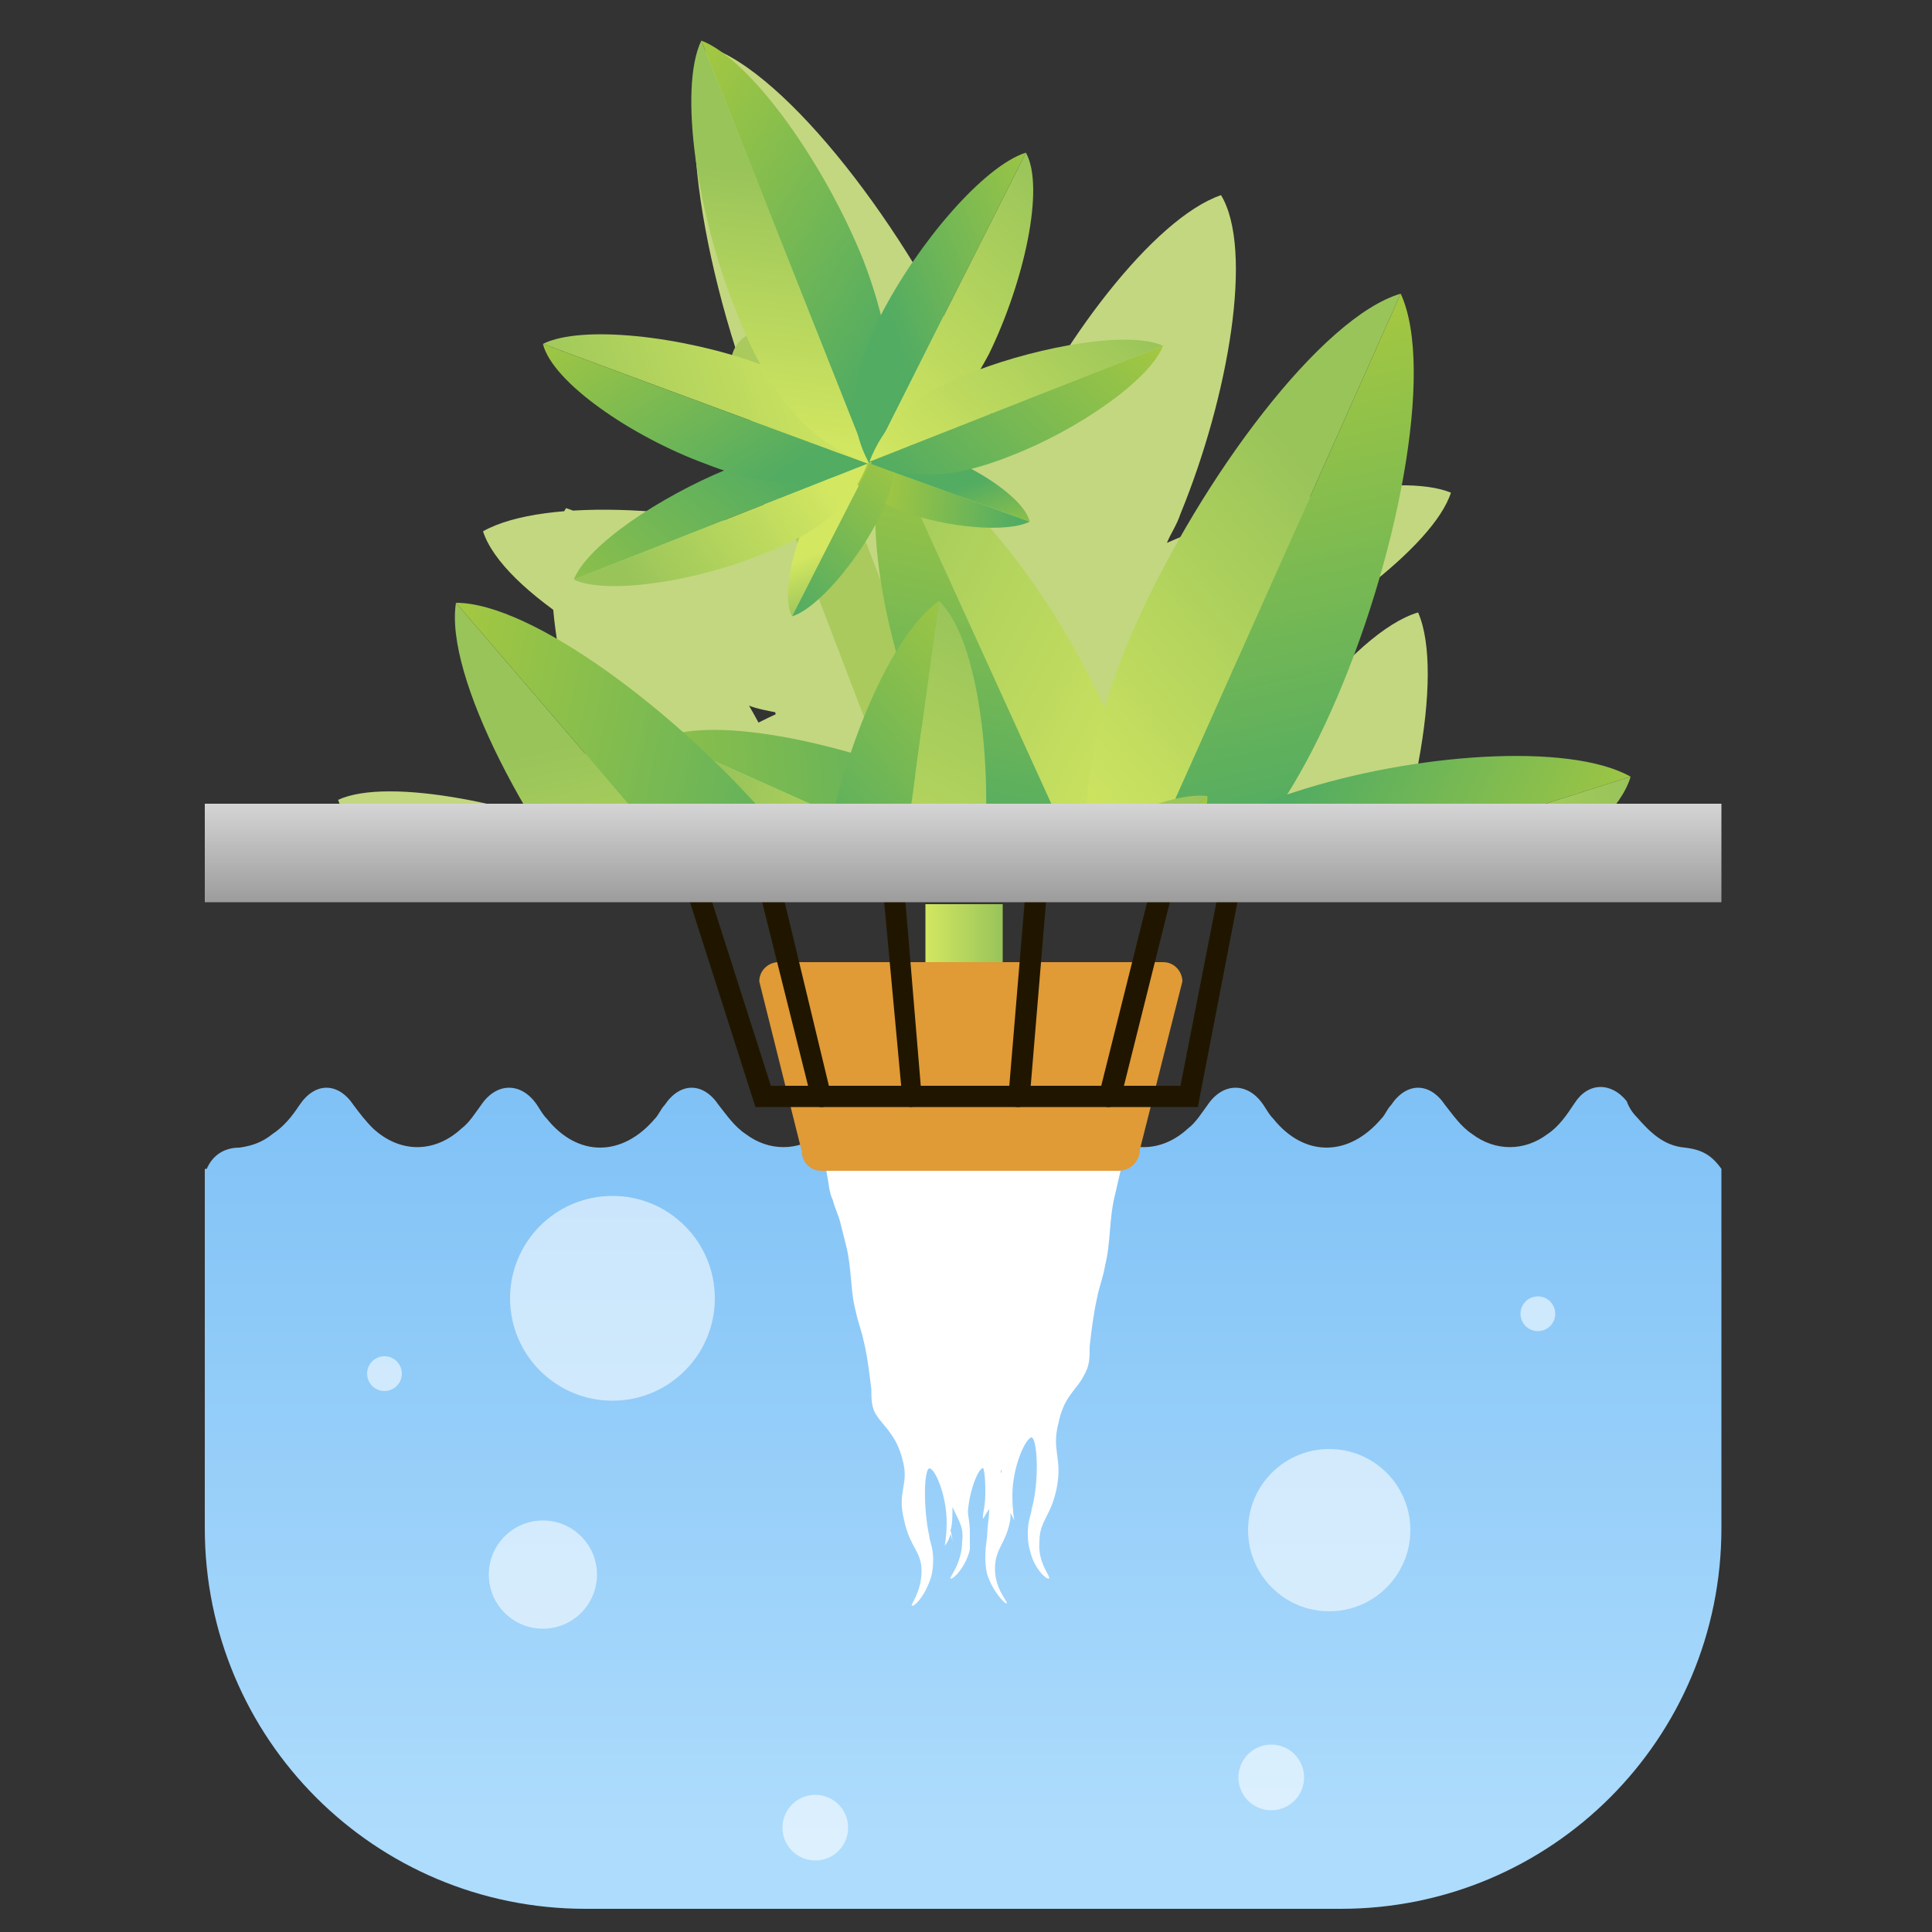 <svg enable-background="new 0 0 100 100" viewBox="0 0 100 100" xmlns="http://www.w3.org/2000/svg" xmlns:xlink="http://www.w3.org/1999/xlink"><rect x="0" y="0" width="100" height="100" fill="#333333" stroke="none"/><linearGradient id="a" gradientUnits="userSpaceOnUse" x1="49.874" x2="49.874" y1="95.424" y2="54.229"><stop offset="0" stop-color="#aedcfc"/><stop offset="1" stop-color="#7dc0f6"/></linearGradient><clipPath id="b"><path d="m10.4-25h78.9v66.6h-78.9z"/></clipPath><linearGradient id="c"><stop offset="0" stop-color="#d3e761"/><stop offset="1" stop-color="#99c45a"/></linearGradient><linearGradient id="d" gradientUnits="userSpaceOnUse" x1="51.936" x2="50.16" xlink:href="#c" y1="51.349" y2="55.494"/><linearGradient id="e"><stop offset="0" stop-color="#52ac62"/><stop offset="1" stop-color="#a5c841"/></linearGradient><linearGradient id="f" gradientUnits="userSpaceOnUse" x1="63.64" x2="56.37" xlink:href="#e" y1="58.944" y2="49.983"/><linearGradient id="g" gradientUnits="userSpaceOnUse" x1="44.528" x2="60.208" xlink:href="#e" y1="50.667" y2="50.667"/><linearGradient id="h" gradientUnits="userSpaceOnUse" x1="59.787" x2="56.985" xlink:href="#e" y1="54.048" y2="59.828"/><linearGradient id="i" gradientUnits="userSpaceOnUse" x1="52.26" x2="27.012" xlink:href="#e" y1="42.737" y2="44.931"/><linearGradient id="j" gradientUnits="userSpaceOnUse" x1="62.429" x2="38.525" xlink:href="#c" y1="41.258" y2="28.962"/><linearGradient id="k" gradientUnits="userSpaceOnUse" x1="50.027" x2="54.59" xlink:href="#e" y1="43.305" y2="23.314"/><linearGradient id="l" gradientUnits="userSpaceOnUse" x1="53.876" x2="36.811" xlink:href="#c" y1="46.566" y2="42.213"/><linearGradient id="m" gradientTransform="matrix(.989 .026 .026 .942 -19.135 43.381)" gradientUnits="userSpaceOnUse" x1="72.609" x2="91.285" xlink:href="#c" y1="-5.255" y2="-18.883"/><linearGradient id="n" gradientTransform="matrix(.989 .026 .026 .942 -19.135 43.381)" gradientUnits="userSpaceOnUse" x1="88.505" x2="81.624" xlink:href="#e" y1="-3.506" y2="-29.383"/><linearGradient id="o" gradientUnits="userSpaceOnUse" x1="66.336" x2="81.935" xlink:href="#e" y1="42.203" y2="49.407"/><linearGradient id="p" gradientUnits="userSpaceOnUse" x1="57.7" x2="84.412" xlink:href="#c" y1="45.268" y2="45.268"/><linearGradient id="q" gradientUnits="userSpaceOnUse" x1="57.633" x2="80.96" xlink:href="#c" y1="53.346" y2="53.346"/><linearGradient id="r" gradientUnits="userSpaceOnUse" x1="57.633" x2="80.96" xlink:href="#e" y1="53.983" y2="53.983"/><linearGradient id="s" gradientTransform="matrix(.701 -.714 .714 .701 -557.296 33.239)" gradientUnits="userSpaceOnUse" x1="424.801" x2="423.661" xlink:href="#c" y1="425.069" y2="427.729"/><linearGradient id="t" gradientTransform="matrix(.701 -.714 .714 .701 -557.296 33.239)" gradientUnits="userSpaceOnUse" x1="432.313" x2="427.649" xlink:href="#e" y1="429.941" y2="424.192"/><linearGradient id="u" gradientTransform="matrix(.701 -.714 .714 .701 -557.296 33.239)" gradientUnits="userSpaceOnUse" x1="420.046" x2="430.11" xlink:href="#e" y1="424.632" y2="424.632"/><linearGradient id="v" gradientTransform="matrix(.701 -.714 .714 .701 -557.296 33.239)" gradientUnits="userSpaceOnUse" x1="429.841" x2="428.043" xlink:href="#e" y1="426.8" y2="430.51"/><linearGradient id="w" gradientTransform="matrix(.701 -.714 .714 .701 -557.296 33.239)" gradientUnits="userSpaceOnUse" x1="425.011" x2="408.806" xlink:href="#e" y1="419.542" y2="420.951"/><linearGradient id="x" gradientTransform="matrix(.701 -.714 .714 .701 -557.296 33.239)" gradientUnits="userSpaceOnUse" x1="431.535" x2="416.2" xlink:href="#c" y1="418.593" y2="410.704"/><linearGradient id="y" gradientTransform="matrix(.701 -.714 .714 .701 -557.296 33.239)" gradientUnits="userSpaceOnUse" x1="423.579" x2="426.507" xlink:href="#e" y1="419.907" y2="407.079"/><linearGradient id="z" gradientTransform="matrix(.701 -.714 .714 .701 -557.296 33.239)" gradientUnits="userSpaceOnUse" x1="426.047" x2="415.096" xlink:href="#c" y1="422.002" y2="419.208"/><linearGradient id="A" gradientTransform="matrix(.711 -.687 .69 .642 -539.799 78.017)" gradientUnits="userSpaceOnUse" x1="440.019" x2="452.004" xlink:href="#c" y1="385.046" y2="376.301"/><linearGradient id="B" gradientTransform="matrix(.711 -.687 .69 .642 -539.799 78.017)" gradientUnits="userSpaceOnUse" x1="450.221" x2="445.804" xlink:href="#e" y1="386.169" y2="369.561"/><linearGradient id="C" gradientTransform="matrix(.701 -.714 .714 .701 -557.296 33.239)" gradientUnits="userSpaceOnUse" x1="434.046" x2="444.055" xlink:href="#e" y1="419.2" y2="423.822"/><linearGradient id="D" gradientTransform="matrix(.701 -.714 .714 .701 -557.296 33.239)" gradientUnits="userSpaceOnUse" x1="428.504" x2="445.646" xlink:href="#c" y1="421.166" y2="421.166"/><linearGradient id="E" gradientTransform="matrix(.701 -.714 .714 .701 -557.296 33.239)" gradientUnits="userSpaceOnUse" x1="428.458" x2="443.429" xlink:href="#c" y1="426.351" y2="426.351"/><linearGradient id="F" gradientTransform="matrix(.701 -.714 .714 .701 -557.296 33.239)" gradientUnits="userSpaceOnUse" x1="428.458" x2="443.429" xlink:href="#e" y1="426.759" y2="426.759"/><linearGradient id="G" gradientTransform="matrix(.428 -.904 .904 .428 -762.5 173.152)" gradientUnits="userSpaceOnUse" x1="446.463" x2="444.861" xlink:href="#c" y1="682.103" y2="685.841"/><linearGradient id="H" gradientTransform="matrix(.428 -.904 .904 .428 -762.5 173.152)" gradientUnits="userSpaceOnUse" x1="457.023" x2="450.463" xlink:href="#e" y1="688.959" y2="680.872"/><linearGradient id="I" gradientTransform="matrix(.428 -.904 .904 .428 -762.5 173.152)" gradientUnits="userSpaceOnUse" x1="439.781" x2="453.923" xlink:href="#e" y1="681.492" y2="681.492"/><linearGradient id="J" gradientTransform="matrix(.428 -.904 .904 .428 -762.5 173.152)" gradientUnits="userSpaceOnUse" x1="453.546" x2="451.017" xlink:href="#e" y1="684.54" y2="689.758"/><linearGradient id="K" gradientTransform="matrix(.428 -.904 .904 .428 -762.5 173.152)" gradientUnits="userSpaceOnUse" x1="446.754" x2="423.98" xlink:href="#e" y1="674.337" y2="676.317"/><linearGradient id="L" gradientTransform="matrix(.428 -.904 .904 .428 -762.5 173.152)" gradientUnits="userSpaceOnUse" x1="455.93" x2="434.361" xlink:href="#c" y1="673.002" y2="661.907"/><linearGradient id="M" gradientTransform="matrix(.428 -.904 .904 .428 -762.5 173.152)" gradientUnits="userSpaceOnUse" x1="444.74" x2="448.857" xlink:href="#e" y1="674.848" y2="656.812"/><linearGradient id="N" gradientTransform="matrix(.428 -.904 .904 .428 -762.5 173.152)" gradientUnits="userSpaceOnUse" x1="448.212" x2="432.819" xlink:href="#c" y1="677.791" y2="673.864"/><linearGradient id="O" gradientTransform="matrix(.447 -.882 .862 .38 -731.66 208.8)" gradientUnits="userSpaceOnUse" x1="454.293" x2="471.139" xlink:href="#c" y1="655.239" y2="642.946"/><linearGradient id="P" gradientTransform="matrix(.447 -.882 .862 .38 -731.66 208.8)" gradientUnits="userSpaceOnUse" x1="468.632" x2="462.424" xlink:href="#e" y1="656.817" y2="633.473"/><linearGradient id="Q" gradientTransform="matrix(.428 -.904 .904 .428 -762.5 173.152)" gradientUnits="userSpaceOnUse" x1="459.457" x2="473.531" xlink:href="#e" y1="673.854" y2="680.353"/><linearGradient id="R" gradientTransform="matrix(.428 -.904 .904 .428 -762.5 173.152)" gradientUnits="userSpaceOnUse" x1="451.667" x2="475.765" xlink:href="#c" y1="676.621" y2="676.621"/><linearGradient id="S" gradientTransform="matrix(.428 -.904 .904 .428 -762.5 173.152)" gradientUnits="userSpaceOnUse" x1="451.6" x2="472.651" xlink:href="#c" y1="683.905" y2="683.905"/><linearGradient id="T" gradientTransform="matrix(.428 -.904 .904 .428 -762.5 173.152)" gradientUnits="userSpaceOnUse" x1="451.6" x2="472.651" xlink:href="#e" y1="684.482" y2="684.482"/><linearGradient id="U" gradientUnits="userSpaceOnUse" x1="47.88" x2="51.868" xlink:href="#c" y1="49.716" y2="49.716"/><linearGradient id="V" gradientUnits="userSpaceOnUse" x1="49.874" x2="49.874" y1="37.835" y2="60.624"><stop offset="0" stop-color="#fff"/><stop offset="1"/></linearGradient><path d="m89.1 60.5c-.5-.7-1-1-1.9-1.1-1.1-.1-1.8-.8-2.5-1.6-.2-.2-.4-.5-.5-.8-.8-1-2-1-2.7.1-.4.6-.8 1.2-1.4 1.6-1.2.9-2.7.9-3.9 0-.6-.4-1-1-1.4-1.5-.8-1.2-2-1.2-2.8 0-.2.2-.3.5-.5.7-1.7 2-4 2-5.6 0-.2-.2-.3-.4-.5-.7-.8-1.2-2.1-1.2-2.9 0-.3.4-.6.9-1 1.2-1.4 1.3-3.2 1.3-4.6 0-.4-.4-.7-.8-1-1.2-.8-1.2-2-1.2-2.8 0-.4.6-.8 1.1-1.4 1.5-.5.4-1 .6-1.7.7-.1 0-.1 0-.1 0-.1 0-.2 0-.3 0-1.1-.1-1.8-.8-2.5-1.6-.2-.2-.4-.5-.5-.8-.8-1-2-1-2.7.1-.4.6-.8 1.2-1.4 1.6-1.2.9-2.7.9-3.9 0-.6-.4-1-1-1.4-1.5-.8-1.2-2-1.2-2.8 0-.2.2-.3.5-.5.7-1.7 2-4 2-5.6 0-.2-.2-.3-.4-.5-.7-.8-1.2-2.1-1.2-2.9 0-.3.4-.6.9-1 1.2-1.4 1.3-3.2 1.3-4.6 0-.4-.4-.7-.8-1-1.2-.8-1.2-2-1.2-2.8 0-.4.6-.8 1.1-1.4 1.5-.5.4-1 .6-1.7.7-.8 0-1.4.4-1.7 1.1h-.1v.2.8 17.6c0 10.9 8.8 19.7 19.7 19.7h39.1c10.9 0 19.7-8.8 19.7-19.7v-17.6c0-.3 0-.6 0-1z" fill="url(#a)"/><g clip-path="url(#b)"><g fill="#c3d780"><path d="m67.6 43.3c-3.2-1.8-11.3-1.2-17.4.7-.1 0-.2.1-.2.1.7-1.2 1.4-2.6 2.1-4.1 3.4-7.6 5.4-17.8 3.6-21.7-4.1 1.3-10.3 9.6-13.7 17.2-.7 1.5-1.2 3-1.6 4.3v-.1c-2.6-5.8-7.7-12.3-11.1-13.4-1.7 2.7-.3 10.3 2.3 16.1.2.5.5 1 .7 1.5-5.3-2.3-12.2-3.7-14.8-2.5.9 2.8 6.7 7.1 12 9.4 1.1.5 2.1.9 3.1 1.1-2.4 1.2-4.5 2.8-4.9 4.1 1.9 1 6.7.7 10.2-.4.6-.2 1-.4 1.5-.6.2.5.3 1 .6 1.5 1.6 3.4 4.5 7.2 6.5 7.9.7-1.2.5-3.7-.3-6.3.8.5 1.7 1 2.8 1.4 5.3 2.4 12.4 3.8 15.1 2.6-.9-2.7-6.5-6.9-11.7-9.3.5-.1 1-.3 1.6-.4 6.1-1.9 12.7-6 13.6-9.1z"/><path d="m72.6 64.2c-2.6-1.5-9.2-1-14.2.5-.1 0-.1 0-.2.1.6-1 1.2-2.1 1.8-3.3 2.8-6.2 4.5-14.5 3.1-17.7-3.4 1-8.5 7.8-11.3 14-.6 1.3-1 2.4-1.3 3.5v-.1c-2.1-4.7-6.2-10.1-9-11-1.4 2.3-.3 8.5 1.8 13.2.2.4.4.8.6 1.2-4.3-1.9-9.9-3.1-12.1-2.2.7 2.3 5.4 5.8 9.8 7.8.9.4 1.7.7 2.5 1-2 1-3.7 2.2-4 3.3 1.5.9 5.4.6 8.4-.3.4-.1.8-.3 1.2-.4.1.4.3.8.5 1.2 1.2 2.8 3.6 5.9 5.3 6.5.6-.9.4-3-.2-5.2.7.4 1.4.8 2.3 1.2 4.3 2 10.1 3.2 12.3 2.3-.7-2.2-5.3-5.7-9.5-7.7.4-.1.8-.2 1.3-.3 4.7-1.8 10.1-5.1 10.9-7.6z"/><path d="m82.9 52.1c-2.6-1.5-9.2-1-14.2.5-.1 0-.1 0-.2.1.6-1 1.2-2.1 1.8-3.3 2.8-6.2 4.5-14.5 3.1-17.7-3.4 1-8.5 7.8-11.3 14-.6 1.3-1 2.4-1.3 3.5v-.1c-2.1-4.7-6.2-10.1-9-11-1.4 2.3-.3 8.5 1.8 13.2.2.4.4.8.6 1.2-4.3-1.9-9.9-3.1-12.1-2.2.7 2.3 5.4 5.8 9.8 7.8.9.4 1.7.7 2.5 1-2 1-3.7 2.2-4 3.3 1.5.9 5.4.6 8.4-.3.4-.1.8-.3 1.2-.4.1.4.3.8.5 1.2 1.2 2.8 3.6 5.9 5.3 6.5.6-.9.4-3-.2-5.2.7.4 1.4.8 2.3 1.2 4.3 2 10.1 3.2 12.3 2.3-.7-2.2-5.3-5.7-9.5-7.7.4-.1.8-.2 1.3-.3 4.7-1.8 10.1-5.1 10.9-7.6z"/><path d="m66.4 33.1c-3.5 1.2-8.4 7.7-11 13.5 0 .1-.1.2-.1.2-.4-1.3-.9-2.8-1.7-4.3-3.4-7.6-9.7-15.9-13.8-17.1-1.8 3.9.3 14 3.7 21.6.7 1.5 1.4 2.9 2.1 4h-.1c-6.1-1.9-14.2-2.4-17.4-.6 1 3.1 7.6 7.1 13.7 9 .5.2 1.1.3 1.6.4-5.2 2.4-10.8 6.6-11.7 9.4 2.7 1.2 9.7-.3 15-2.7 1.1-.5 2.1-1 2.9-1.5-.7 2.6-.9 5.2-.2 6.4 2-.7 4.9-4.5 6.5-7.9.2-.5.4-1 .6-1.5.5.2.9.4 1.5.5 3.6 1.1 8.4 1.4 10.2.4-.4-1.3-2.5-2.8-4.9-4 .9-.3 1.9-.7 2.9-1.1 5.3-2.4 11.1-6.7 12-9.5-2.7-1.1-9.5.3-14.7 2.6.2-.5.5-.9.7-1.5 2.5-5.9 3.9-13.5 2.2-16.3z"/><path d="m63.2 10.1c-3.5 1.2-8.4 7.7-11 13.5 0 .1-.1.2-.1.2-.4-1.3-.9-2.8-1.7-4.3-3.4-7.6-9.7-15.8-13.8-17.1-1.8 3.9.3 14.1 3.8 21.7.7 1.5 1.4 2.9 2.1 4h-.1c-6.1-1.9-14.2-2.4-17.4-.6 1 3.1 7.6 7.1 13.7 9 .5.2 1.1.3 1.6.4-5.2 2.4-10.8 6.6-11.7 9.4 2.7 1.2 9.7-.3 15-2.7 1.1-.5 2.1-1 2.9-1.5-.7 2.6-.9 5.2-.2 6.4 2-.7 4.9-4.5 6.5-7.9.2-.5.4-1 .6-1.5.5.2.9.4 1.5.6 3.6 1.1 8.4 1.4 10.2.4-.4-1.3-2.5-2.8-4.9-4 .9-.3 1.9-.7 2.9-1.1 5.3-2.4 11.1-6.7 12-9.5-2.7-1.1-9.5.3-14.7 2.6.2-.5.5-.9.7-1.5 2.5-6.1 3.8-13.7 2.1-16.5z"/></g><path d="m39.5 18.8 13.8 36.1" fill="none" stroke="#aaca5d" stroke-linecap="round" stroke-miterlimit="10" stroke-width="3.326"/><path d="m53.3 54.9-1.2 33.6" fill="none" stroke="#aaca5d" stroke-linecap="round" stroke-miterlimit="10" stroke-width="3.326"/><path d="m53.3 54.9 9.1-13.2" fill="none" stroke="#aaca5d" stroke-linecap="round" stroke-miterlimit="10" stroke-width="3.326"/><path d="m44.5 52.8 15.7-5c-1.9-1-4.1-1.5-7.7-.4-3.6 1.2-7.4 3.6-8 5.4z" fill="url(#d)"/><path d="m63.3 61.2-6.8-15c-1 1.6-1.3 3.7.3 7.1s4.5 7.2 6.5 7.9z" fill="url(#f)"/><path d="m44.5 52.8 15.7-5c-.6 1.8-1.9 3.4-5.5 4.5-3.5 1.2-8.3 1.6-10.2.5z" fill="url(#g)"/><path d="m63.3 61.2-6.8-15c2 .7 3.9 2.1 5.4 5.5 1.6 3.4 2.4 7.9 1.4 9.5z" fill="url(#h)"/><path d="m34.3 38.2 23.3 10.4c-.9-2.8-3-5.4-8.3-7.7-5.2-2.4-12.3-3.9-15-2.7z" fill="url(#i)"/><path d="m46 23.1 11.6 25.5c1.7-2.8 2.2-6.3-.5-12.1-2.6-5.8-7.6-12.2-11.1-13.4z" fill="url(#j)"/><path d="m46 23.1 11.6 25.5c-3.5-1.2-6.6-3.5-9.2-9.3-2.7-5.8-4-13.4-2.4-16.2z" fill="url(#k)"/><path d="m34.3 38.2 23.3 10.4c-2.7 1.2-6 1.4-11.3-1-5.3-2.3-11.1-6.6-12-9.4z" fill="url(#l)"/><path d="m72.5 15.2-14.9 33.4c-1.8-3.9-2.2-8.7 1.2-16.3s9.6-15.9 13.7-17.1z" fill="url(#m)"/><path d="m72.5 15.2-14.9 33.4c4.1-1.3 7.9-4.2 11.3-11.8s5.4-17.7 3.6-21.6z" fill="url(#n)"/><path d="m84.4 40.2-26.7 8.5c1-3.1 3.2-5.8 9.3-7.7 6.1-2 14.2-2.6 17.4-.8z" fill="url(#o)"/><path d="m84.4 40.2-26.7 8.5c3.2 1.8 7 2.6 13.1.6s12.7-6 13.6-9.1z" fill="url(#p)"/><path d="m81 59-23.4-10.4c2.7-1.2 6-1.4 11.3 1 5.3 2.3 11.1 6.6 12.1 9.4z" fill="url(#q)"/><path d="m81 59-23.4-10.4c.9 2.8 3 5.4 8.3 7.7 5.3 2.4 12.4 3.8 15.1 2.7z" fill="url(#r)"/><path d="m41 31.9 4.8-9.4c-1.3.4-2.5 1.2-3.6 3.4-1.1 2.1-1.8 4.9-1.2 6z" fill="url(#s)"/><path d="m53.3 27-9.9-3.6c.3 1.2 1.1 2.2 3.4 3.1 2.2.8 5.3 1.1 6.5.5z" fill="url(#t)"/><path d="m41 31.9 4.8-9.4c.6 1.1.7 2.4-.4 4.5s-3.1 4.5-4.4 4.9z" fill="url(#u)"/><path d="m53.3 27-9.9-3.6c1.2-.6 2.7-.9 4.9 0 2.3.8 4.7 2.4 5 3.6z" fill="url(#v)"/><path d="m29.7 30 15.2-6c-1.7-.8-3.8-1.1-7.3.3-3.4 1.4-7.2 3.9-7.9 5.7z" fill="url(#w)"/><path d="m28.1 17.8 16.8 6.2c-.5-2-1.9-3.8-5.7-5.2-3.9-1.4-9.1-2-11.1-1z" fill="url(#x)"/><path d="m28.1 17.8 16.8 6.2c-2.1 1.1-4.6 1.5-8.4 0-3.8-1.4-7.9-4.2-8.4-6.2z" fill="url(#y)"/><path d="m29.7 30 15.2-6c-.7 1.8-2 3.4-5.5 4.7-3.4 1.4-8 2.1-9.7 1.3z" fill="url(#z)"/><path d="m36.3 2.1 8.7 21.9c-2.6-.9-5-2.9-6.9-7.9-2-4.9-3-11.5-1.8-14z" fill="url(#A)"/><path d="m36.3 2.1 8.7 21.9c1.3-2.5 1.6-5.5-.3-10.5-2-5-5.8-10.4-8.4-11.4z" fill="url(#B)"/><path d="m53.1 7.9-8.1 16.1c-1-1.8-1.2-4.1.6-7.7 1.9-3.7 5.3-7.7 7.5-8.4z" fill="url(#C)"/><path d="m53.1 7.9-8.1 16.1c2.3-.7 4.3-2.1 6.2-5.7 1.8-3.7 2.9-8.6 1.9-10.4z" fill="url(#D)"/><path d="m60.2 17.9-15.2 6c.7-1.8 2-3.4 5.5-4.7 3.4-1.3 8-2.1 9.7-1.3z" fill="url(#E)"/><path d="m60.2 17.9-15.2 6c1.7.8 3.8 1.1 7.3-.3 3.4-1.3 7.2-3.9 7.9-5.7z" fill="url(#F)"/><path d="m43.5 68.6 2-14.7c-1.6 1.1-2.8 2.8-3.3 6.1s0 7.4 1.3 8.6z" fill="url(#G)"/><path d="m57.6 56.4-14.8-.2c1 1.4 2.5 2.5 5.9 2.5 3.3.1 7.5-.9 8.9-2.3z" fill="url(#H)"/><path d="m43.5 68.6 2-14.7c1.3 1.2 2 2.9 1.6 6.2-.5 3.3-2.1 7.3-3.6 8.5z" fill="url(#I)"/><path d="m57.6 56.4-14.8-.2c1.3-1.4 3.2-2.4 6.5-2.3 3.4.1 7.3 1.1 8.3 2.5z" fill="url(#J)"/><path d="m27.6 71.2 17.5-15c-2.6-.3-5.5.3-9.5 3.8-4 3.4-7.9 8.6-8 11.2z" fill="url(#K)"/><path d="m19.8 55.8 25.3.4c-1.6-2.4-4.3-4.2-10-4.3-5.8 0-13 1.6-15.3 3.9z" fill="url(#L)"/><path d="m19.8 55.8 25.3.4c-2.3 2.4-5.4 4-11.2 3.9-5.7 0-12.5-1.8-14.1-4.3z" fill="url(#M)"/><path d="m27.6 71.2 17.5-15c-.1 2.7-1.2 5.4-5.1 8.8-4.1 3.5-9.8 6.5-12.4 6.2z" fill="url(#N)"/><path d="m23.6 31.2 21.5 25.1c-3.9 0-7.9-1.6-12.8-7.3s-9.3-14-8.7-17.8z" fill="url(#O)"/><path d="m23.6 31.2 21.5 25.1c.5-3.9-.3-8.1-5.2-13.8s-12.4-11.3-16.3-11.3z" fill="url(#P)"/><path d="m48.6 31.1-3.4 25c-2.2-2-3.5-4.9-2.7-10.6.7-5.6 3.4-12.5 6.1-14.4z" fill="url(#Q)"/><path d="m48.6 31.1-3.4 25c2.7-1.9 4.8-4.7 5.6-10.4.7-5.7-.1-12.6-2.2-14.6z" fill="url(#R)"/><path d="m62.5 41.2-17.5 15c.1-2.7 1.2-5.4 5.1-8.8 4.1-3.4 9.8-6.5 12.4-6.2z" fill="url(#S)"/><path d="m62.5 41.2-17.5 15c2.6.3 5.5-.3 9.5-3.8 4-3.3 8-8.5 8-11.2z" fill="url(#T)"/></g><g fill="#fff" opacity=".57"><circle cx="31.7" cy="67.2" r="5.3"/><circle cx="68.8" cy="79.2" r="4.2"/><circle cx="28.1" cy="81.5" r="2.8"/><circle cx="42.2" cy="94.6" r="1.7"/><circle cx="65.8" cy="92" r="1.7"/><circle cx="19.9" cy="71.1" r=".9"/><circle cx="79.6" cy="68" r=".9"/></g><path d="m58.6 55.8c0-.2 0-.3-.1-.4s-.1-.1-.2-.2c-1.1-.5-2.3-.9-3.5-1-.9-.1-2-.2-2.8.3-.8-.6-1.9-.4-2.8-.3-1.9.2-3.9 0-5.8.1-.2 0-.3 0-.4.1-.2.1-.3.3-.3.5-.1.4-.1.9-.1 1.3v2.4c0 .7.1 1.4.2 2.2.1.4.1.9.3 1.3.1.4.3.8.4 1.2s.2.8.3 1.2c.3 1.2.2 2.3.5 3.4.1.5.3 1 .4 1.5.2.8.3 1.7.4 2.5 0 .5 0 1 .3 1.4.2.3.5.6.7.9.3.4.5.9.6 1.3.4 1.4-.3 1.6.1 3.2.3 1.4.9 1.6.9 2.6 0 1.1-.6 1.8-.5 1.8.1.1.7-.5 1-1.5.1-.4.1-.7.1-.9 0-.6-.2-1-.2-1.2-.3-1.3-.3-3.4 0-3.5.3 0 .9 1.4.9 2.8 0 .7-.1 1.2-.1 1.2s.2-.2.3-.6c.1.3.1.4.1.4s0-.2-.1-.6c.1-.3.1-.8.1-1.2.3.7.6 1 .5 1.8 0 1.1-.7 1.9-.6 1.9.1.1.8-.6 1-1.5 0-.1 0-.2 0-.3v.1s0-.1 0-.2c0-.2 0-.4 0-.5 0-.5-.1-.8-.1-1.1.1-1.2.6-2.3.8-2.2.1.4.1.9.1 1.3 0 .8-.2 1.2-.1 1.3 0 0 .1-.2.3-.5 0 .5-.1.9-.1 1.3 0 .2-.1.6-.1 1.2 0 .2 0 .5.1.9.3.9.9 1.5 1 1.5.1-.1-.6-.7-.6-1.8s.6-1.3.8-2.6c0-.1 0-.2 0-.3.1.2.2.4.2.4s-.1-.5-.1-1.3c0-1.5.7-3 1-3 .3.1.4 2.3 0 3.7 0 .2-.2.6-.2 1.2 0 .2 0 .6.1.9.2 1 .9 1.6 1 1.5s-.6-.8-.5-1.9c0-1.1.6-1.3.9-2.8.3-1.6-.3-1.9.1-3.4.1-.5.3-1 .6-1.4.2-.3.5-.6.7-1 .3-.5.3-.9.3-1.5.1-.9.2-1.7.4-2.6.1-.5.3-1 .4-1.6.3-1.2.2-2.4.5-3.6.1-.4.2-.9.3-1.3.1-.5.3-.8.4-1.3.1-.4.2-.9.3-1.4-.2-.6-.1-1.3-.1-2.1zm-6.8 20.5c0-.2 0-.4 0-.6v.4c.1-0 0 .1 0 .2z" fill="#fff"/><path d="m47.9 46.8h4v5.9h-4z" fill="url(#U)"/><path d="m57.9 60.6h-15.4c-.6 0-1-.5-1-1l-2.2-8.8c0-.6.5-1 1-1h19.9c.6 0 1 .5 1 1l-2.2 8.7c0 .6-.5 1.1-1.1 1.1z" fill="#e09a36"/><g fill="#201600"><path d="m62 57.3h-22.9l-3.8-11.9h29zm-22.1-1.1h21.2l1.9-9.7h-26.2z"/><path d="m47.2 57.3c-.3 0-.5-.2-.5-.5l-1-10.8c0-.3.2-.6.5-.6.3-.1.6.2.6.5l.9 10.8c0 .3-.2.5-.5.6z"/><path d="m42.5 57.3c-.2 0-.5-.2-.5-.4l-2.7-10.8c-.1-.3.1-.6.4-.7s.6.1.7.4l2.6 10.8c.1.3-.1.6-.4.7 0-0 0-0-.1-0z"/><path d="m52.7 57.3c-.4 0-.6-.3-.5-.6l.9-10.8c0-.3.3-.5.6-.5s.5.3.5.6l-.9 10.8c-.1.3-.3.5-.6.5z"/><path d="m57.4 57.3h-.1c-.3-.1-.5-.4-.4-.7l2.7-10.8c.1-.3.4-.5.7-.4s.5.4.4.7l-2.7 10.8c-.2.2-.4.4-.6.4z"/></g><path d="m10.6 41.6h78.5v5.1h-78.5z" fill="url(#V)"/></svg>